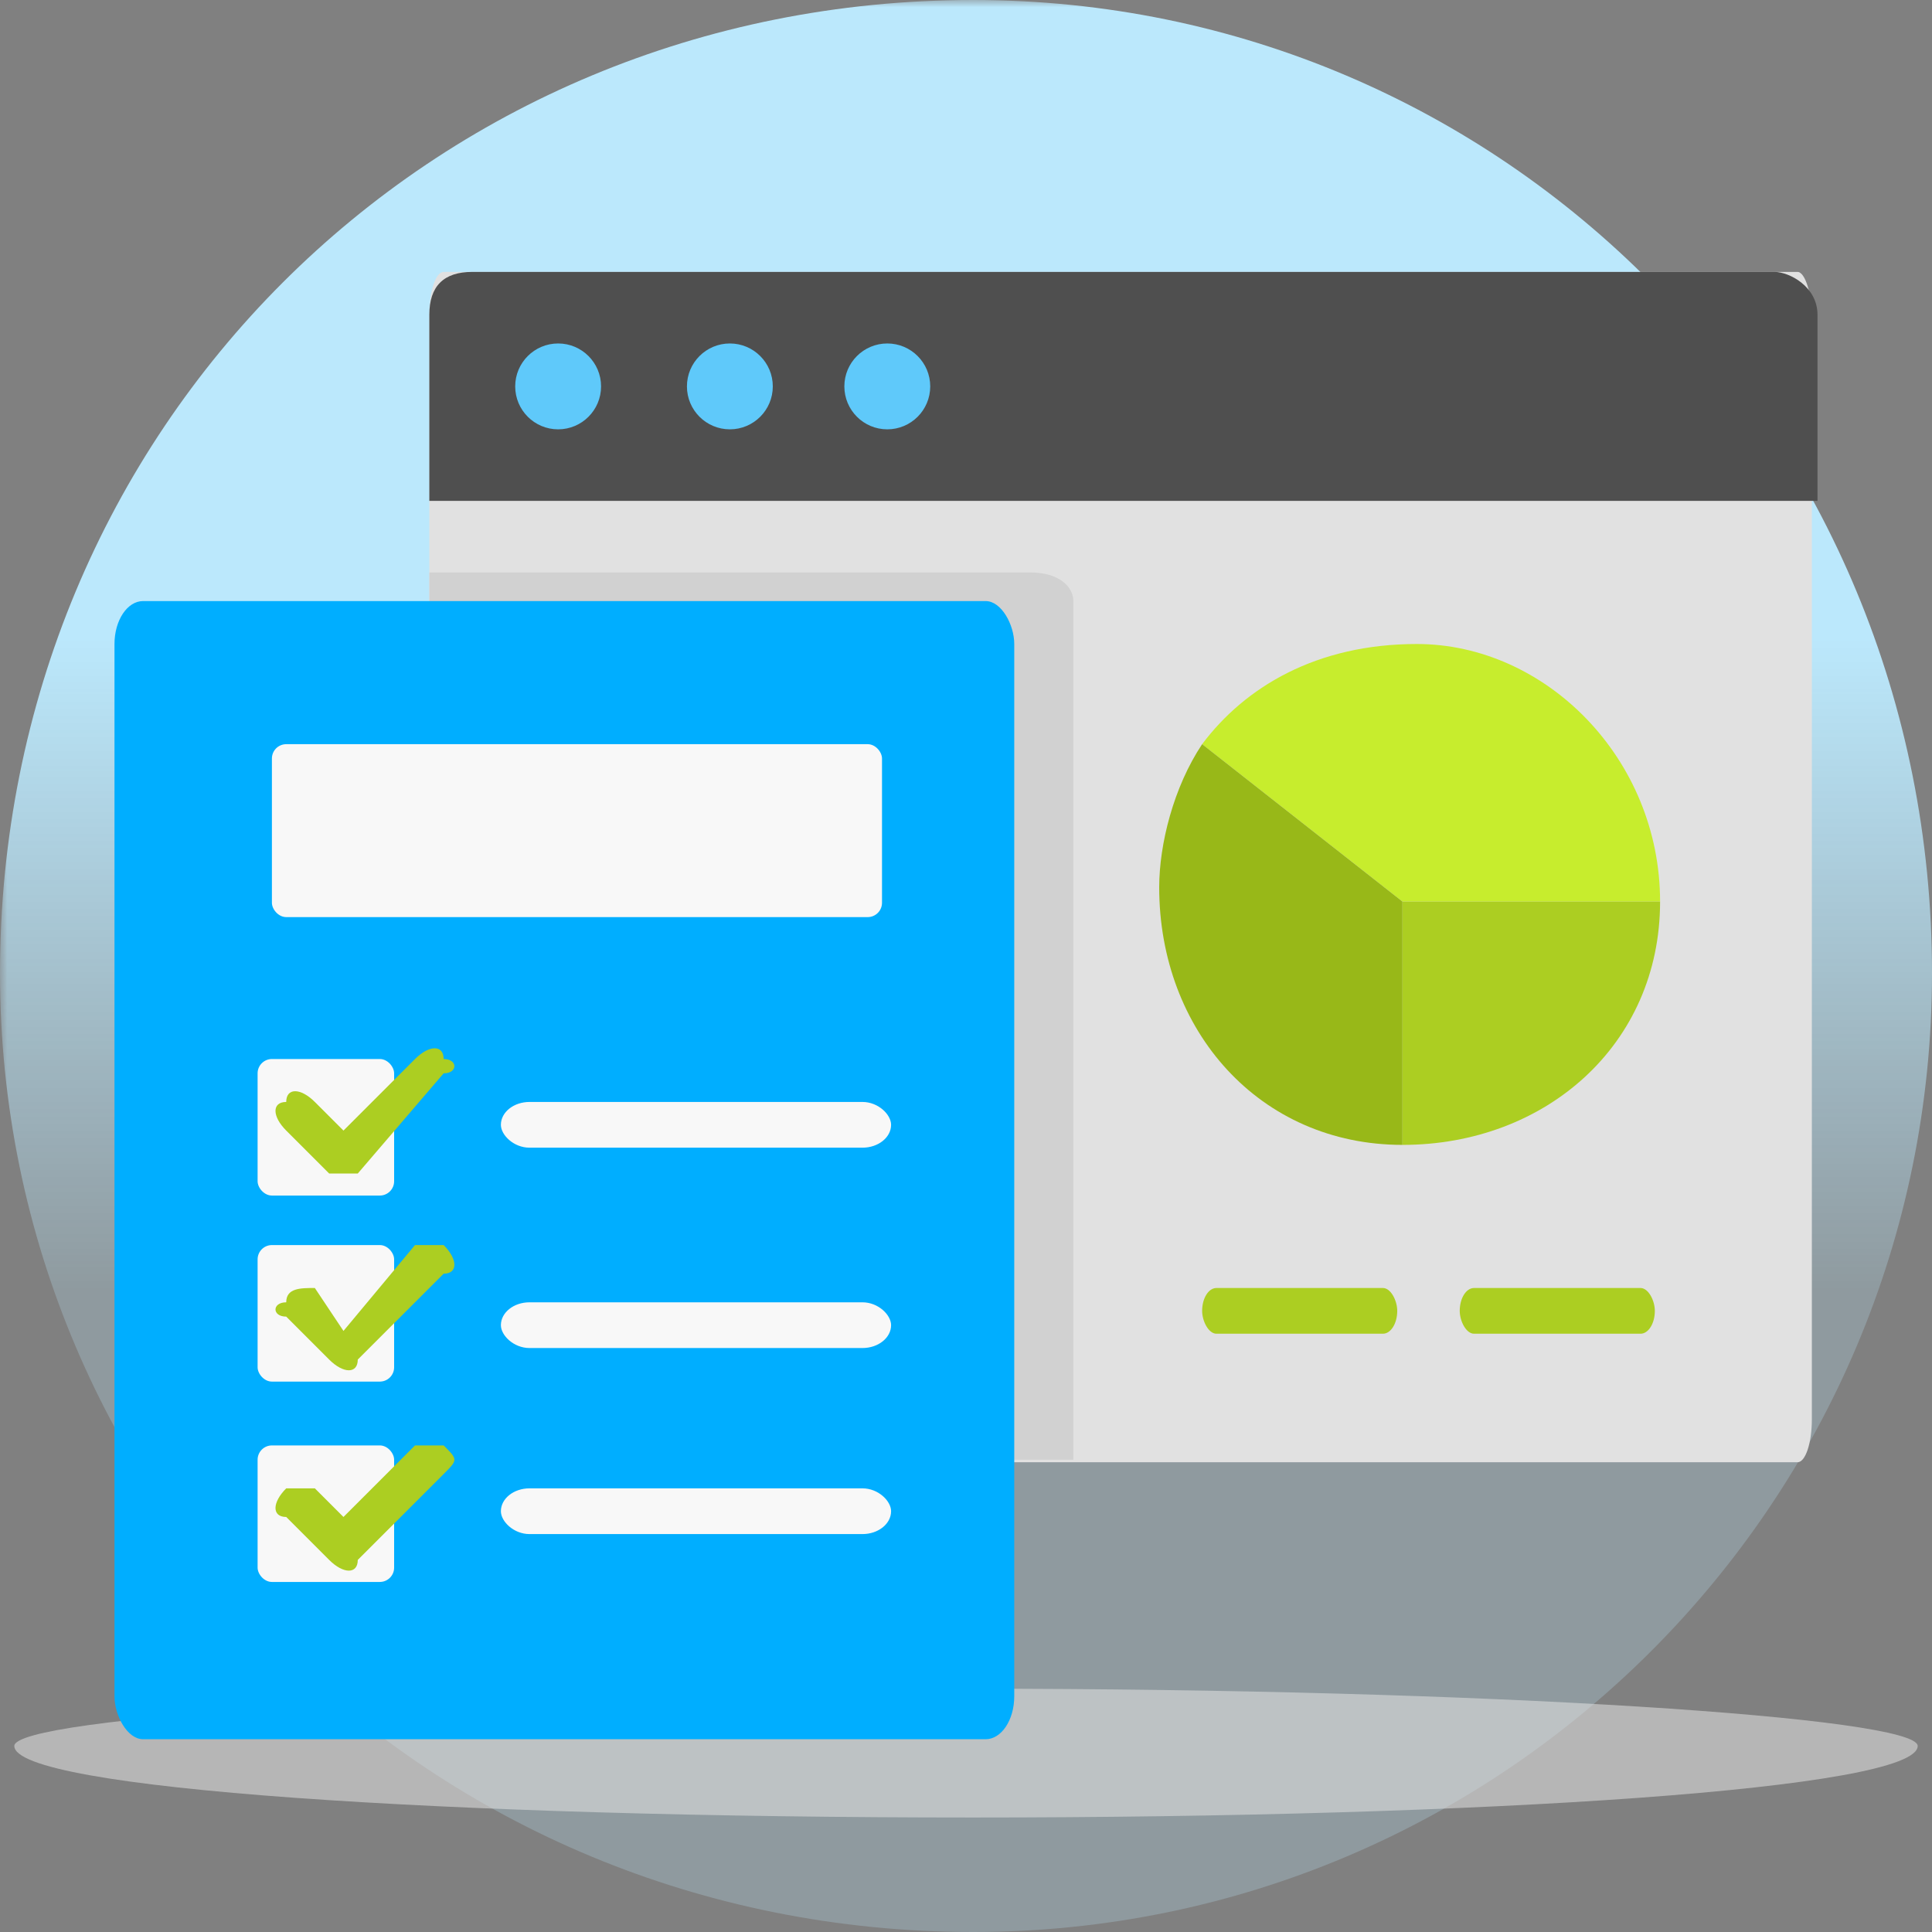 <svg xmlns="http://www.w3.org/2000/svg" xmlns:xlink="http://www.w3.org/1999/xlink" xml:space="preserve" width="135px" height="135px" style="shape-rendering:geometricPrecision; text-rendering:geometricPrecision; image-rendering:optimizeQuality; fill-rule:evenodd; clip-rule:evenodd" viewBox="0 0 135 135"><rect x="0" y="0" width="135" height="135" fill="#808080" stroke="none"/> <defs>  <style type="text/css">       .fil9 {fill:#00AEFF}    .fil3 {fill:#4F4F4F}    .fil4 {fill:#5FC9FA}    .fil6 {fill:#98B818}    .fil7 {fill:#ACCE22}    .fil0 {fill:#BBE8FC}    .fil5 {fill:#C7ED2D}    .fil8 {fill:#D1D1D1}    .fil2 {fill:#E1E1E1}    .fil10 {fill:#F8F8F8}    .fil1 {fill:#E1E1E1;fill-opacity:0.561}     </style>    <mask id="id0">  <linearGradient id="id1" gradientUnits="userSpaceOnUse" x1="67.5" y1="44.488" x2="67.5" y2="90.512">   <stop offset="0" style="stop-opacity:1; stop-color:white"></stop>   <stop offset="1" style="stop-opacity:0.251; stop-color:white"></stop>  </linearGradient>     <rect style="fill:url(#id1)" x="-1" y="-1" width="138" height="138"></rect>    </mask> </defs> <g id="Layer_x0020_1">    <g id="_2615933479088">   <path class="fil0" style="mask:url(#id0)" d="M68 0c37,0 67,30 67,68 0,37 -30,67 -67,67 -38,0 -68,-30 -68,-67 0,-38 30,-68 68,-68z"></path>   <path class="fil1" d="M68 118c36,0 66,2 66,4 0,3 -30,5 -66,5 -37,0 -67,-2 -67,-5 0,-2 30,-4 67,-4z"></path>   <rect class="fil2" x="30" y="19" width="96.605" height="83.176" rx="1" ry="3"></rect>   <path class="fil3" d="M33 19l91 0c1,0 3,1 3,3l0 13 -97 0 0 -13c0,-2 1,-3 3,-3z"></path>   <circle class="fil4" cx="62" cy="27" r="3"></circle>   <circle class="fil4" cx="51" cy="27" r="3"></circle>   <circle class="fil4" cx="39" cy="27" r="3"></circle>   <path class="fil5" d="M84 52c3,-4 8,-7 15,-7 9,0 17,8 17,18l-18 0 -14 -11z"></path>   <path class="fil6" d="M98 80c-10,0 -17,-8 -17,-18 0,-3 1,-7 3,-10l14 11 0 17z"></path>   <path class="fil7" d="M116 63c0,10 -8,17 -18,17l0 -17 18 0z"></path>   <rect class="fil7" x="102" y="90" width="13.633" height="3.195" rx="1" ry="2"></rect>   <rect class="fil7" x="84" y="90" width="13.633" height="3.195" rx="1" ry="2"></rect>   <path class="fil8" d="M75 102l-42 0c-2,0 -3,-1 -3,-2l0 -60 42 0c2,0 3,1 3,2l0 60z"></path>   <rect class="fil9" x="8" y="42" width="62.872" height="79.53" rx="2" ry="3"></rect>   <rect class="fil10" x="19" y="52" width="42.631" height="12.083" rx="1" ry="1"></rect>   <rect class="fil10" x="35" y="77" width="27.266" height="3.195" rx="2" ry="2"></rect>   <rect class="fil10" x="35" y="91" width="27.266" height="3.195" rx="2" ry="2"></rect>   <rect class="fil10" x="35" y="104" width="27.266" height="3.195" rx="2" ry="2"></rect>   <rect class="fil10" x="18" y="74" width="9.54" height="9.54" rx="1" ry="1"></rect>   <path class="fil7" d="M22 77l2 2 5 -5c1,-1 2,-1 2,0l0 0c1,0 1,1 0,1l-6 7c0,0 -1,0 -2,0l-3 -3c-1,-1 -1,-2 0,-2l0 0c0,-1 1,-1 2,0z"></path>   <rect class="fil10" x="18" y="87" width="9.54" height="9.54" rx="1" ry="1"></rect>   <rect class="fil10" x="18" y="101" width="9.54" height="9.54" rx="1" ry="1"></rect>   <path class="fil7" d="M22 90l2 3 5 -6c1,0 2,0 2,0l0 0c1,1 1,2 0,2l-6 6c0,1 -1,1 -2,0l-3 -3c-1,0 -1,-1 0,-1l0 0c0,-1 1,-1 2,-1z"></path>   <path class="fil7" d="M22 104l2 2 5 -5c1,0 2,0 2,0l0 0c1,1 1,1 0,2l-6 6c0,1 -1,1 -2,0l-3 -3c-1,0 -1,-1 0,-2l0 0c0,0 1,0 2,0z"></path>  </g> </g></svg>